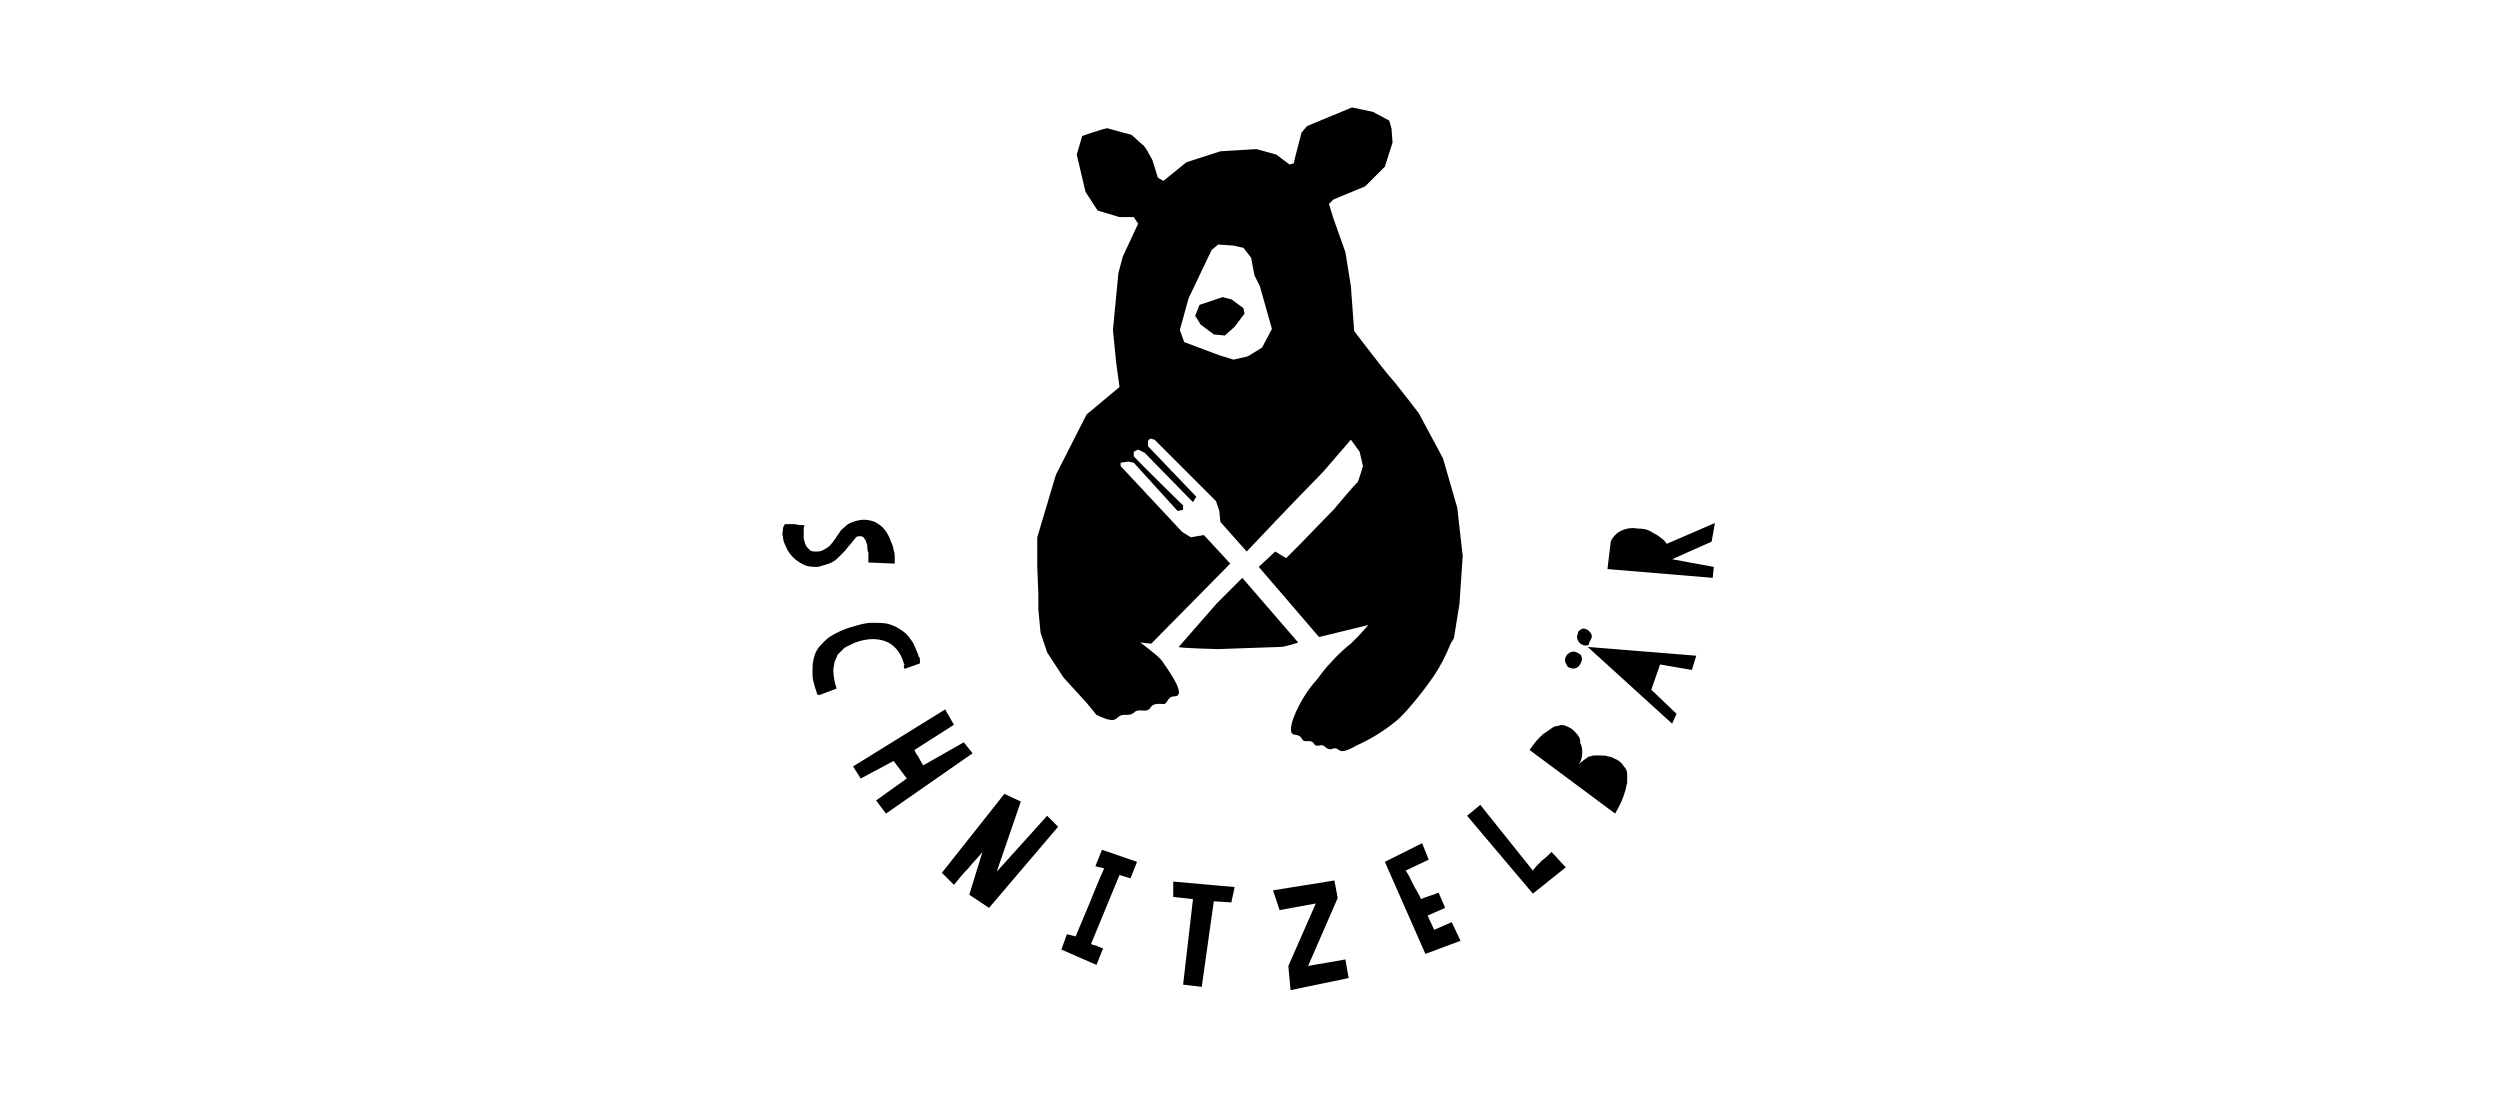 <?xml version="1.0" encoding="UTF-8"?> <svg xmlns="http://www.w3.org/2000/svg" viewBox="0 0 228 100"><path d="m156.4 47.7-4.4 1.9c-.1-.2-.3-.4-.6-.6-.2-.2-.5-.3-.8-.5s-.7-.3-1.3-.3c-.5-.1-.9 0-1.2.1s-.6.3-.7.4c-.2.2-.4.4-.5.7l-.3 2.5 9.6.8.1-1-3.8-.7 3.6-1.6zm-11.3 10.6c.1-.2.1-.4 0-.5-.1-.2-.2-.3-.4-.4s-.4-.1-.5 0c-.2.1-.3.2-.3.4-.1.2-.1.4 0 .6s.2.3.4.4.4.1.6 0c0-.2.1-.3.2-.5m-1.3 1.2c-.2-.1-.4-.1-.6 0s-.3.2-.4.4-.1.4 0 .6.2.4.4.4c.2.1.4.1.6 0s.3-.3.4-.5.1-.4 0-.6c-0-.1-.2-.2-.4-.3m-.3 7.1c-.2-.2-.5-.3-.7-.4s-.5-.1-.7 0c-.2 0-.5.1-.7.3-.2.1-.4.3-.6.4-.5.4-.9.9-1.3 1.5l7.8 5.8c.4-.7.7-1.3.9-2 .1-.3.1-.5.2-.8 0-.3 0-.5 0-.8s-.1-.5-.3-.7c-.1-.2-.3-.4-.6-.6-.3-.1-.5-.3-.8-.3-.2-.1-.5-.1-.7-.1s-.4 0-.6 0-.3.1-.5.1c-.3.2-.6.4-.9.7.2-.3.3-.7.3-1s0-.6-.2-1c.1-.3-.2-.7-.6-1.1m-3.7 12.8-4.8-6-1.2 1 6 7.1 3-2.4-1.3-1.4c-.3.3-.5.5-.9.8-.3.3-.6.6-.8.9m-6.7-24.3.3-4.4-.5-4.4-1.3-4.5-2.2-4.1s-2.2-2.9-2.7-3.4c-.2-.2-3.2-4.1-3.2-4.1l-.3-4.1-.5-3.1-1.1-3.1-.4-1.3.4-.4 1.2-.5 1.7-.7 1.8-1.8.7-2.2-.1-1.3-.2-.7-1.5-.8-1.9-.4-4.1 1.7-.5.6-.6 2.3-.1.5-.4.1-1.2-.9-1.8-.5-3.3.2-3.1 1-2.1 1.7-.5-.3-.5-1.6-.5-.9s-.3-.5-.4-.5c-.1-.1-1-.9-1-.9s-1.9-.5-2.2-.6c-.3 0-2.3.7-2.3.7l-.5 1.7.8 3.4 1.1 1.7 2 .6h1.3l.4.6-1.4 3-.4 1.5-.5 5.2.3 3 .3 2.2-3 2.5-2.8 5.5-1.7 5.7v2.7l.1 2.5v1.4l.2 2.1.6 1.8 1.5 2.3 2.1 2.3.9 1.1c2.3 1.1 1.5-.1 2.7 0 1 0 .5-.5 1.5-.4 1.1.1.3-.7 1.8-.6.6.1.3-.7 1.2-.7.9-.1-.3-1.9-1-2.9-.4-.7-1.2-1.2-1.8-1.7-.1-.1-.3-.2-.4-.3l1 .1 7.2-7.3-2.4-2.6-1.2.2-.8-.5-5.6-6v-.3l.7-.1.5.1 4 4.4.5-.1v-.4s-4.5-4.4-4.5-4.5 0-.4 0-.4l.4-.2.6.3 4.4 4.5.3-.5-4.4-4.6v-.5l.2-.2.4.1 5.6 5.6.3.9.1 1 2.4 2.7 3.8-4 3.2-3.3 2.5-2.9.8 1.1.3 1.3s-.4 1.4-.5 1.5c-.1 0-2.1 2.4-2.1 2.4l-3.1 3.2-1.3 1.3-1-.6-1.5 1.4 5.5 6.4 4.5-1.1-.9 1-.7.7c-.4.3-1.2 1-1.8 1.7-.7.7-1.2 1.5-1.4 1.7-1.4 1.5-3 4.9-1.9 4.9.8.1.5.6 1 .6 1-.1.5.5 1.2.4.6-.2.6.5 1.2.3.8-.3.3.8 2.2-.3.2-.1 1.9-.8 3.7-2.3.6-.5 2.1-2.2 3.4-4.1.6-.9 1.1-1.9 1.5-2.9l.3-.5zm-17.1-25.1-.9 1.7-1.3.8-1.3.3-1.3-.4-3.2-1.2-.4-1.1.8-2.9 1-2.1 1.1-2.3.6-.5 1.4.1.9.2.7.9.3 1.6.5 1zm-3.4-.2.9-1.2-.1-.5-1.1-.8-.8-.2-2.1.7-.4 1 .5.8 1.2.9 1 .1zm-21.7 49.7 2.2-6.4-1.5-.7-5.7 7.2 1.1 1.1c.4-.5.8-1 1.3-1.5.4-.5.9-1 1.3-1.5l-1.2 3.9 1.8 1.2 6.3-7.4-1-1zm-10.1-5.3 7.9-5.5-.8-1-3.7 2.1c-.2-.3-.3-.5-.4-.7s-.3-.4-.4-.7l3.6-2.3-.8-1.4-8.4 5.2.7 1.1 3-1.6 1.2 1.6-2.8 2zm1.7-13.2 1.4-.5c0-.1 0-.2 0-.3s0-.2-.1-.3c0-.1-.1-.2-.1-.3-.1-.2-.2-.5-.3-.7-.1-.3-.3-.5-.5-.8s-.5-.5-.8-.7-.7-.4-1.1-.5-.9-.1-1.5-.1-1.2.2-1.9.4-1.3.5-1.8.8-.8.7-1.1 1c-.3.4-.4.7-.5 1.1s-.1.8-.1 1.1c0 .4 0 .7.1 1s.1.5.2.7l.1.3v.1l.2.1 1.6-.6c-.2-.6-.3-1.2-.3-1.7 0-.2.1-.5.1-.7.1-.2.2-.5.3-.7.2-.2.4-.4.6-.6.3-.2.6-.3 1-.5 1.1-.4 2-.4 2.8-.1.7.3 1.3.9 1.6 1.9 0 0 0 .1.1.2-.1.1-.1.2 0 .4m-.9-9.6c0-.1 0-.1 0-.2s0-.1 0-.2 0-.1 0-.2c0-.2 0-.4-.1-.6 0-.2-.1-.5-.2-.7-.1-.3-.2-.5-.3-.7s-.3-.5-.5-.7-.4-.3-.7-.5c-.3-.1-.6-.2-1-.2s-.7.1-1 .2-.5.2-.7.4-.4.3-.5.5-.3.4-.4.6c-.1.1-.2.3-.3.4s-.2.3-.4.4c-.1.1-.3.2-.5.3s-.4.1-.6.1-.3 0-.5-.1c-.1-.1-.2-.2-.3-.3s-.1-.2-.2-.4c0-.1-.1-.3-.1-.4s0-.3 0-.4 0-.3 0-.4 0-.3.1-.4c-.3 0-.6 0-.9-.1-.2 0-.4 0-.6 0s-.3 0-.3 0c-.1.1-.2.3-.2.5s-.1.4 0 .6c0 .3.1.6.3 1 .1.3.4.7.6.9.3.3.6.5 1 .7s.8.2 1.3.2c.4-.1.7-.2 1-.3s.6-.3.8-.5.4-.4.6-.6.3-.4.5-.6.3-.4.5-.6c.1-.2.3-.2.5-.2.1 0 .3.1.3.2.1.1.2.2.2.4.1.1.1.3.1.4 0 .2 0 .3.1.5v.3.3.3zm15.7 33.8-.5 1.4 3.2 1.4.6-1.5c-.2-.1-.3-.1-.5-.2s-.4-.1-.6-.2l2.6-6.3 1 .3.6-1.5-3.2-1.1-.6 1.5c.1 0 .3.1.4.1.2 0 .3.1.4.1-.5 1.1-.9 2.1-1.3 3.1s-.9 2.1-1.3 3.1zm15.3-4.3-5.6-.5v1.4l1.8.2-.9 7.8 1.7.2 1.1-7.8 1.6.1zm-1.5-21.7c.2 0 5.3-.2 5.7-.2s1.6-.4 1.6-.4l-5.1-5.9-2.3 2.3-3.5 4c-.1.1 3.4.2 3.6.2m10.6 21.1-5.6.9.6 1.8 3.3-.6-2.5 5.7.2 2.2 5.3-1.1-.3-1.7c-.5.1-1.1.2-1.7.3s-1.2.2-1.7.3l2.7-6.2zm8-3.4-3.4 1.7 3.7 8.4 3.2-1.2-.8-1.7-1.6.7-.6-1.3 1.6-.7-.6-1.4c-.2.1-.5.2-.8.3s-.6.2-.8.3c-.2-.5-.5-.9-.7-1.3s-.4-.9-.7-1.3l2.1-1zm15.1-17.9 7.7 7 .4-.9-2.3-2.2.8-2.3 2.9.5.4-1.3z"></path></svg> 